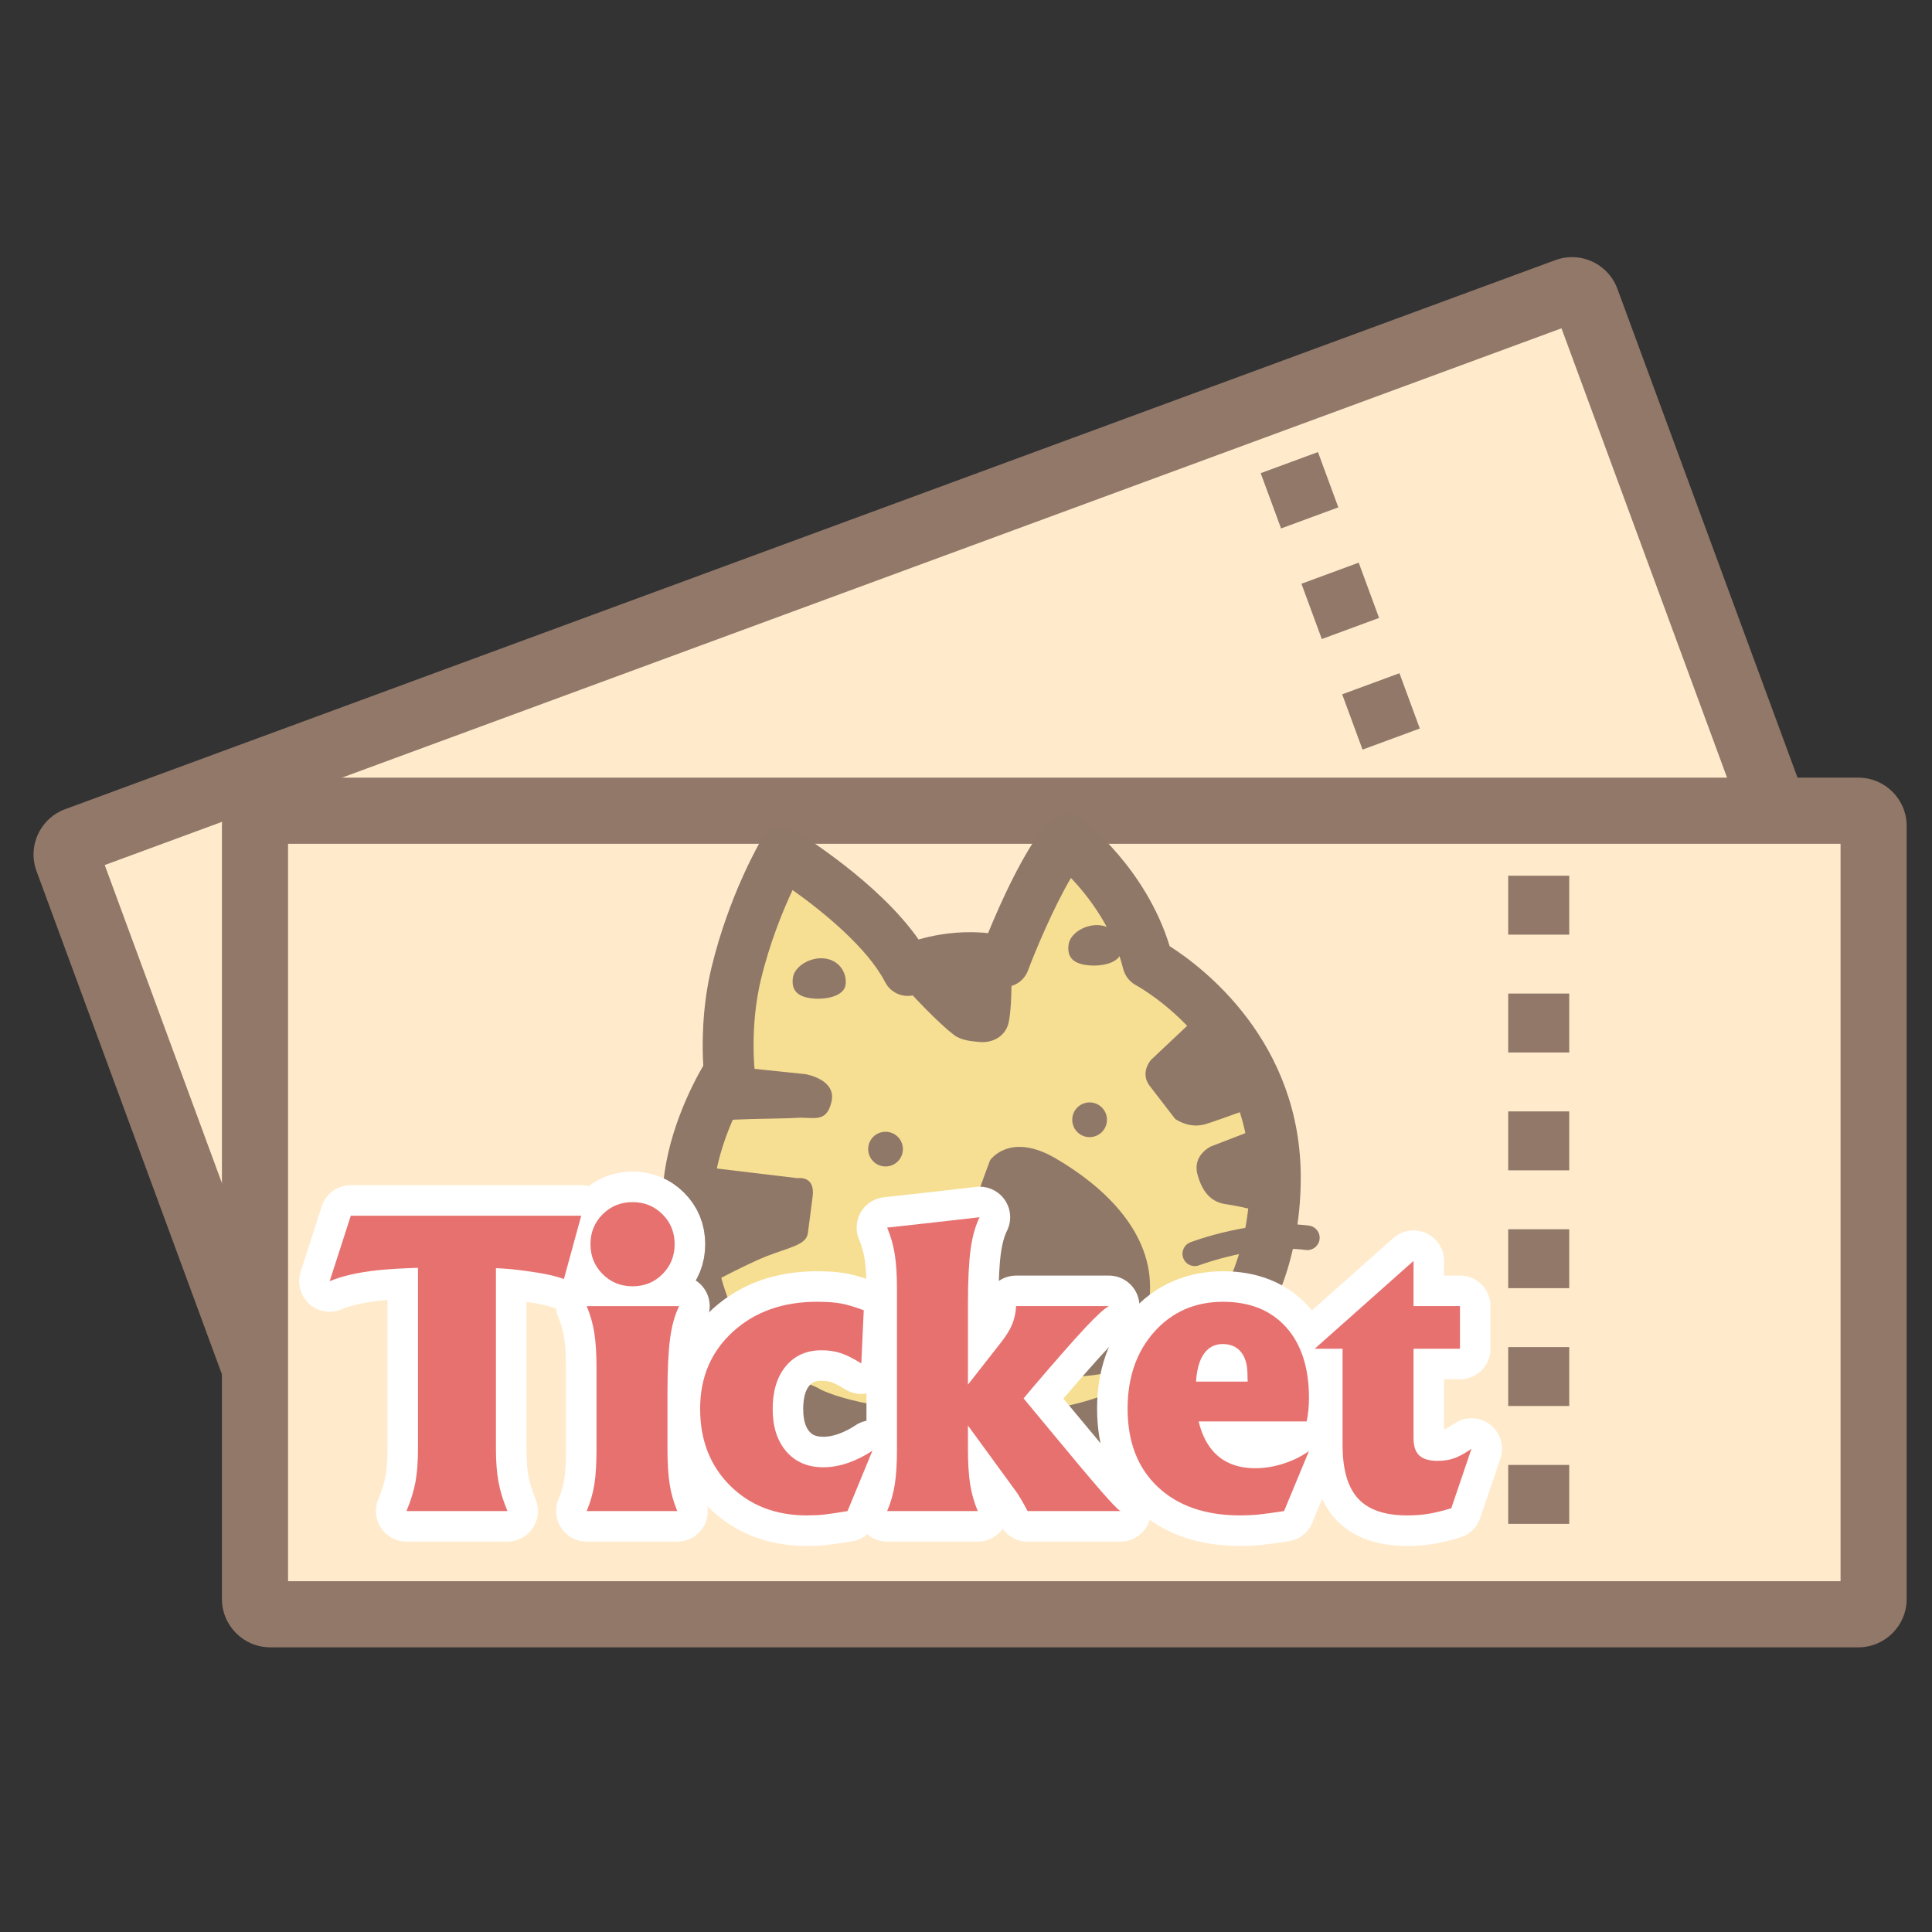 <?xml version="1.0" encoding="utf-8"?>
<!-- Generator: Adobe Illustrator 16.0.0, SVG Export Plug-In . SVG Version: 6.00 Build 0)  -->
<!DOCTYPE svg PUBLIC "-//W3C//DTD SVG 1.1//EN" "http://www.w3.org/Graphics/SVG/1.1/DTD/svg11.dtd">
<svg version="1.1" id="レイヤー_1" xmlns="http://www.w3.org/2000/svg" xmlns:xlink="http://www.w3.org/1999/xlink" x="0px"
	 y="0px" width="283.465px" height="283.465px" viewBox="0 0 283.465 283.465" enable-background="new 0 0 283.465 283.465"
	 xml:space="preserve">
<rect x="0" y="0" width="283.465" height="283.465" fill="#333333" stroke="none"/>
<g>
	<g>
		<path fill="#FFEBCC" d="M271.967,150.468c0.428,1.161-0.166,2.449-1.327,2.877L52,233.901c-1.159,0.427-2.445-0.165-2.873-1.325
			L9.913,126.146c-0.428-1.159,0.166-2.445,1.326-2.873l218.639-80.559c1.161-0.427,2.447,0.166,2.875,1.326L271.967,150.468z"/>
		<path fill="#917869" d="M51.227,238.891c-2.956,0-5.628-1.863-6.65-4.637L5.362,127.823c-0.655-1.774-0.579-3.7,0.215-5.421
			c0.793-1.718,2.208-3.025,3.984-3.68l218.64-80.559c0.791-0.291,1.614-0.438,2.451-0.438c2.956,0,5.629,1.863,6.651,4.637
			l39.214,106.428c0.655,1.777,0.579,3.702-0.214,5.422c-0.794,1.72-2.21,3.028-3.987,3.684l-218.64,80.556
			C52.888,238.743,52.063,238.891,51.227,238.891z M15.367,126.921l37.407,101.526l213.739-78.751L229.104,48.169L15.367,126.921z"
			/>
	</g>
	<g>
		
			<rect x="183.072" y="53.117" transform="matrix(0.346 0.938 -0.938 0.346 175.331 -136.268)" fill="#917869" width="4.621" height="8.954"/>
		<path fill="#917869" d="M217.848,158.656l-2.989-8.112l8.402-3.096l2.989,8.112L217.848,158.656z M211.87,142.432l-2.989-8.112
			l8.402-3.096l2.989,8.112L211.87,142.432z M205.892,126.208l-2.988-8.112l8.402-3.096l2.988,8.112L205.892,126.208z
			 M199.914,109.983l-2.989-8.112l8.402-3.096l2.989,8.112L199.914,109.983z M193.937,93.759l-2.989-8.111l8.402-3.096l2.989,8.111
			L193.937,93.759z M187.959,77.535l-2.989-8.112l8.402-3.096l2.989,8.112L187.959,77.535z"/>
		
			<rect x="223.525" y="162.911" transform="matrix(0.346 0.938 -0.938 0.346 304.82 -102.393)" fill="#917869" width="4.621" height="8.954"/>
	</g>
</g>
<g>
	<path fill="#FFEBCC" d="M274.898,234.609c0,1.236-1.002,2.238-2.238,2.238H39.652c-1.237,0-2.239-1.002-2.239-2.238V121.188
		c0-1.237,1.002-2.24,2.239-2.24H272.66c1.236,0,2.238,1.003,2.238,2.24V234.609z"/>
	<path fill="#917869" d="M272.66,241.698H39.652c-3.909,0-7.09-3.181-7.09-7.089V121.188c0-3.91,3.181-7.091,7.09-7.091H272.66
		c3.908,0,7.089,3.181,7.089,7.091v113.421C279.749,238.518,276.568,241.698,272.66,241.698z M42.264,231.997h227.784V123.799
		H42.264V231.997z"/>
</g>
<g>
	<rect x="221.285" y="115.219" fill="#917869" width="8.955" height="4.621"/>
	<path fill="#917869" d="M230.24,223.582h-8.955v-8.646h8.955V223.582z M230.24,206.291h-8.955v-8.645h8.955V206.291z
		 M230.24,189.001h-8.955v-8.645h8.955V189.001z M230.24,171.711h-8.955v-8.646h8.955V171.711z M230.24,154.421h-8.955v-8.646h8.955
		V154.421z M230.24,137.131h-8.955v-8.646h8.955V137.131z"/>
	<rect x="221.285" y="232.227" fill="#917869" width="8.955" height="4.621"/>
</g>
<g>
	<g>
		<path fill="#F6DF93" d="M118.246,206.929c-15.974-6.638-17.654-22.263-17.295-31.632c0.36-9.367,6.053-18.043,6.053-18.043
			s-0.79-6.948,1.015-14.42c2.469-10.235,6.855-17.655,6.855-17.655s13.753,8.348,18.309,17.213c0,0,6.401-3.164,14.149-1.304
			c0,0,4.796-12.787,9.172-17.924c0,0,9.092,6.885,11.917,18.094c0,0,18.864,10.086,18.698,31.813
			c-0.181,23.37-17.127,37.434-39.449,37.963C125.348,211.559,118.246,206.929,118.246,206.929z"/>
		<path fill="#907869" d="M144.211,214.807c-18.322,0-25.87-3.533-27.642-4.535c-13.322-5.649-20.011-17.787-19.347-35.117
			c0.32-8.323,4.316-15.981,5.966-18.809c-0.155-2.521-0.274-8.27,1.203-14.388c2.57-10.654,7.08-18.355,7.271-18.678
			c0.508-0.858,1.338-1.479,2.305-1.721c0.964-0.243,1.99-0.089,2.843,0.43c0.539,0.327,12.047,7.374,17.964,15.854
			c1.894-0.548,4.501-1.072,7.546-1.072c0.889,0,1.774,0.046,2.651,0.138c1.754-4.282,5.218-12.084,8.693-16.164
			c1.283-1.505,3.518-1.746,5.092-0.555c0.396,0.301,9.371,7.202,12.857,18.63c4.744,3.015,19.392,13.974,19.236,34.28
			c-0.188,24.314-17.505,41.058-43.091,41.664C146.531,214.793,145.349,214.807,144.211,214.807z M120.284,203.804
			c0.003,0,6.972,3.976,27.298,3.501c21.595-0.513,35.649-13.961,35.807-34.263c0.146-19.119-16.048-28.125-16.737-28.499
			c-0.916-0.498-1.594-1.361-1.849-2.373c-1.516-6.017-5.102-10.653-7.673-13.357c-2.658,4.509-5.313,10.944-6.305,13.586
			c-0.661,1.764-2.533,2.759-4.364,2.317c-1.334-0.32-2.728-0.483-4.142-0.483c-4.32,0-7.453,1.489-7.483,1.504
			c-1.826,0.904-4.041,0.174-4.972-1.64c-2.569-5-9.079-10.325-13.576-13.507c-1.4,2.98-3.321,7.641-4.643,13.119
			c-1.617,6.694-0.94,13.065-0.934,13.13c0.095,0.861-0.112,1.736-0.589,2.462c-0.048,0.073-5.129,7.965-5.443,16.14
			c-0.547,14.245,4.499,23.681,14.998,28.043C119.89,203.571,120.092,203.679,120.284,203.804L120.284,203.804z"/>
	</g>
	<path fill="#907869" d="M141.974,198.258c0,0-3.185-4.722-1.977-11.079c1.208-6.355,5.265-16.94,5.265-16.94
		s2.846-4.229,9.615-0.286c6.767,3.944,13.808,10.337,13.859,18.772c0.057,8.437-3.685,12.05-6.846,12.789
		C158.73,202.254,145.958,202.99,141.974,198.258z"/>
	<path fill="#907869" d="M124.067,144.477c-0.22,1.699-2.939,2.266-5.075,1.99c-2.136-0.278-2.882-1.294-2.663-2.995
		c0.223-1.7,2.569-3.119,4.707-2.841C123.172,140.907,124.289,142.775,124.067,144.477z"/>
	<path fill="#907869" d="M164.516,139.61c-0.223,1.7-2.939,2.268-5.075,1.991c-2.136-0.279-2.883-1.296-2.661-2.997
		c0.22-1.699,2.568-3.116,4.702-2.839C163.62,136.042,164.735,137.909,164.516,139.61z"/>
	<path fill="#907869" d="M144.231,205.63c-3.058,0-7.418-0.348-10.423-2.051c-4.788-2.717-4.529-9.295-4.516-9.574
		c0.039-0.829,0.749-1.469,1.574-1.43c0.828,0.04,1.468,0.742,1.43,1.57l0,0c-0.002,0.05-0.176,5.019,2.996,6.817
		c4.123,2.337,12.123,1.52,12.204,1.513c0.818-0.09,1.566,0.511,1.654,1.336s-0.51,1.566-1.335,1.654
		C147.671,205.481,146.229,205.63,144.231,205.63z"/>
	<path fill="#907869" d="M130.727,141.407c0,0,0.164,1.104,1.705,2.951c2.434,2.916,6.807,7.155,7.98,7.779
		c1.201,0.637,2.716,0.672,3.118,0.725c1.735,0.226,3.596-0.496,4.315-2.329c0.719-1.834,0.739-10.66,0.172-11.217
		C148.018,139.316,138.207,138.204,130.727,141.407z"/>
	<path fill="#907869" d="M105.831,156.319l12.359,1.283c0,0,4.559,0.752,3.812,4.025c-0.746,3.275-2.696,2.22-5.129,2.387
		c-2.429,0.167-10.603,0.067-14.22,0.723C102.654,164.737,102.795,159.938,105.831,156.319z"/>
	<path fill="#907869" d="M101.045,170.951l15.967,1.911c0,0,2.628-0.463,2.219,2.696c-0.412,3.158-0.513,3.945-0.697,5.368
		c-0.226,1.737-2.676,2.062-6.059,3.388c-3.384,1.327-10.292,5.087-10.292,5.087S98.003,183.24,101.045,170.951z"/>
	<path fill="#907869" d="M177.106,147.747l-8.233,7.762c0,0-1.686,1.869-0.176,3.832c1.512,1.962,3.712,4.814,3.712,4.814
		s2.046,1.552,4.557,0.753c2.513-0.797,8.249-2.944,8.249-2.944S183.671,150.365,177.106,147.747z"/>
	<path fill="#907869" d="M185.437,165.205l-7.774,3.004c0,0-2.732,1.251-1.974,4.08c0.756,2.826,2.191,4.137,4.244,4.404
		c2.052,0.266,7.339,1.594,7.339,1.594S188.735,169.486,185.437,165.205z"/>
	<path fill="#907869" d="M100.387,198.841c-0.965,0-1.765-0.763-1.802-1.735c-0.039-0.995,0.737-1.834,1.733-1.872
		c9.893-0.383,16.882-4.177,16.952-4.215c0.87-0.482,1.969-0.165,2.451,0.706c0.481,0.871,0.168,1.968-0.702,2.451
		c-0.312,0.173-7.767,4.246-18.562,4.663C100.434,198.84,100.41,198.841,100.387,198.841z"/>
	<path fill="#907869" d="M107.943,209.935c-0.635,0-1.251-0.335-1.58-0.93c-0.483-0.872-0.168-1.971,0.703-2.453
		c2.581-1.431,10.958-8.065,13.967-10.501c0.776-0.628,1.911-0.509,2.538,0.267s0.508,1.911-0.267,2.538
		c-0.452,0.366-11.104,8.978-14.488,10.853C108.539,209.862,108.239,209.935,107.943,209.935z"/>
	<path fill="#907869" d="M175.298,185.763c-0.727,0-1.411-0.441-1.686-1.161c-0.355-0.931,0.11-1.974,1.042-2.329
		c0.375-0.144,9.299-3.513,17.397-2.453c0.988,0.128,1.686,1.033,1.557,2.021c-0.129,0.987-1.03,1.688-2.021,1.557
		c-7.208-0.938-15.562,2.214-15.646,2.246C175.73,185.725,175.513,185.763,175.298,185.763z"/>
	<path fill="#907869" d="M189.596,194.362c-0.22,0-0.442-0.04-0.659-0.125c-5.797-2.274-14.261-3.085-14.345-3.093
		c-0.992-0.093-1.722-0.972-1.63-1.964c0.093-0.992,0.966-1.715,1.964-1.63c0.367,0.034,9.051,0.863,15.329,3.327
		c0.928,0.364,1.385,1.411,1.021,2.339C190.996,193.928,190.315,194.362,189.596,194.362z"/>
	<circle fill="#907869" cx="129.927" cy="168.598" r="2.547"/>
	<circle fill="#907869" cx="159.867" cy="164.294" r="2.548"/>
</g>
<g>
	<g>
		<path fill="none" stroke="#FFFFFF" stroke-width="8.954" stroke-linecap="round" stroke-linejoin="round" d="M61.326,212.596
			v-26.583c-2.345,0.074-4.329,0.193-5.953,0.359c-2.862,0.314-5.197,0.85-7.006,1.606l1.551-4.79l1.55-4.818H67.03h18.248
			l-1.273,4.651l-1.273,4.652c-1.127-0.461-3.028-0.867-5.705-1.218c-1.439-0.203-2.861-0.333-4.264-0.388v26.527
			c0,1.847,0.124,3.452,0.374,4.818c0.249,1.366,0.688,2.797,1.314,4.292h-7.393h-7.422c0.628-1.495,1.07-2.926,1.329-4.292
			C61.206,216.048,61.326,214.442,61.326,212.596z"/>
		<path fill="none" stroke="#FFFFFF" stroke-width="8.954" stroke-linecap="round" stroke-linejoin="round" d="M87.521,212.596
			v-11.852c0-2.067-0.106-3.784-0.318-5.15c-0.213-1.366-0.587-2.687-1.122-3.96h6.784h6.784c-0.627,1.237-1.07,2.815-1.329,4.735
			s-0.388,4.597-0.388,8.03v8.196c0,2.067,0.106,3.784,0.319,5.15c0.212,1.366,0.585,2.687,1.121,3.96h-6.646h-6.646
			c0.535-1.273,0.914-2.594,1.136-3.96C87.42,216.38,87.521,214.663,87.521,212.596z M92.811,176.376
			c1.734,0,3.198,0.596,4.389,1.786s1.786,2.654,1.786,4.389c0,1.735-0.596,3.198-1.786,4.39c-1.19,1.19-2.654,1.786-4.389,1.786
			c-1.735,0-3.198-0.596-4.39-1.786c-1.19-1.191-1.786-2.654-1.786-4.39c0-1.734,0.596-3.198,1.786-4.389
			C89.612,176.972,91.075,176.376,92.811,176.376z"/>
		<path fill="none" stroke="#FFFFFF" stroke-width="8.954" stroke-linecap="round" stroke-linejoin="round" d="M124.351,221.706
			c-1.532,0.259-2.677,0.43-3.434,0.513c-0.758,0.083-1.598,0.124-2.521,0.124c-4.597,0-8.357-1.458-11.283-4.375
			c-2.927-2.917-4.39-6.674-4.39-11.271c0-4.614,1.606-8.385,4.818-11.312c3.212-2.926,7.329-4.389,12.351-4.389
			c1.402,0,2.562,0.083,3.475,0.249c0.914,0.166,2.035,0.498,3.364,0.997l-0.36,7.801c-1.162-0.728-2.167-1.23-3.016-1.511
			c-0.849-0.279-1.789-0.42-2.821-0.42c-2.195,0-3.938,0.775-5.229,2.326s-1.937,3.646-1.937,6.286c0,2.621,0.669,4.703,2.006,6.244
			s3.149,2.312,5.437,2.312c1.162,0,2.361-0.212,3.597-0.636c1.235-0.425,2.435-1.023,3.597-1.797L124.351,221.706z"/>
		<path fill="none" stroke="#FFFFFF" stroke-width="8.954" stroke-linecap="round" stroke-linejoin="round" d="M142.018,212.596
			c0,2.067,0.105,3.784,0.318,5.15c0.212,1.366,0.586,2.687,1.121,3.96h-6.646h-6.646c0.536-1.255,0.909-2.565,1.122-3.932
			c0.212-1.366,0.318-3.093,0.318-5.179v-23.371c0-2.067-0.106-3.784-0.318-5.15c-0.213-1.366-0.586-2.687-1.122-3.96l6.785-0.747
			l6.784-0.775c-0.628,1.255-1.071,2.838-1.329,4.749c-0.259,1.91-0.388,4.582-0.388,8.016v11.797h0.005l4.792-6.12
			c0.775-0.978,1.334-1.873,1.676-2.686c0.341-0.812,0.54-1.717,0.595-2.714h6.809h6.809c-0.646,0.332-1.8,1.385-3.461,3.157
			c-1.662,1.771-4.209,4.67-7.643,8.694l-1.413,1.689l3.877,4.68c3.434,4.153,5.926,7.121,7.477,8.902
			c1.551,1.782,2.501,2.765,2.853,2.949h-6.798h-6.824c-0.406-0.757-0.729-1.338-0.97-1.744s-0.442-0.729-0.609-0.97l-7.172-9.83
			h-0.001V212.596z"/>
		<path fill="none" stroke="#FFFFFF" stroke-width="8.954" stroke-linecap="round" stroke-linejoin="round" d="M181.975,222.343
			c-5.113,0-9.147-1.394-12.101-4.181c-2.954-2.788-4.431-6.609-4.431-11.465c0-4.614,1.311-8.385,3.932-11.312
			c2.621-2.926,5.99-4.389,10.107-4.389h-0.083c3.969,0,7.07,1.246,9.304,3.738c2.234,2.492,3.351,5.953,3.351,10.384
			c0,1.2-0.112,2.345-0.338,3.434h-15.847c0.368,1.569,0.968,2.898,1.798,3.987c1.493,1.921,3.67,2.88,6.527,2.88
			c1.328,0,2.688-0.221,4.08-0.662c1.393-0.441,2.651-1.059,3.776-1.85l-3.651,8.798c-1.699,0.259-2.954,0.43-3.767,0.513
			S182.935,222.343,181.975,222.343z M183.057,202.71l-0.027-1.024c0-1.439-0.318-2.548-0.954-3.323s-1.534-1.163-2.695-1.163
			c-1.291,0-2.276,0.592-2.958,1.772c-0.517,0.887-0.83,2.133-0.94,3.738H183.057z"/>
		<path fill="none" stroke="#FFFFFF" stroke-width="8.954" stroke-linecap="round" stroke-linejoin="round" d="M206.454,222.343
			c-3.286,0-5.687-0.826-7.2-2.479c-1.514-1.651-2.271-4.269-2.271-7.85v-14.123h-4.043v-0.041l14.441-12.835h0.014v6.618h6.812
			v6.258h-6.812v13.126c0,1.163,0.281,2.008,0.845,2.533c0.562,0.526,1.463,0.789,2.699,0.789c0.904,0,1.717-0.129,2.437-0.388
			c0.721-0.258,1.561-0.72,2.521-1.384l-2.963,8.723c-1.274,0.388-2.387,0.659-3.337,0.816
			C208.646,222.265,207.598,222.343,206.454,222.343z"/>
	</g>
	<g>
		<path fill="#E7716F" d="M61.326,212.596v-26.583c-2.345,0.074-4.329,0.193-5.953,0.359c-2.862,0.314-5.197,0.85-7.006,1.606
			l1.551-4.79l1.55-4.818H67.03h18.248l-1.273,4.651l-1.273,4.652c-1.127-0.461-3.028-0.867-5.705-1.218
			c-1.439-0.203-2.861-0.333-4.264-0.388v26.527c0,1.847,0.124,3.452,0.374,4.818c0.249,1.366,0.688,2.797,1.314,4.292h-7.393
			h-7.422c0.628-1.495,1.07-2.926,1.329-4.292C61.206,216.048,61.326,214.442,61.326,212.596z"/>
		<path fill="#E7716F" d="M87.521,212.596v-11.852c0-2.067-0.106-3.784-0.318-5.15c-0.213-1.366-0.587-2.687-1.122-3.96h6.784h6.784
			c-0.627,1.237-1.07,2.815-1.329,4.735s-0.388,4.597-0.388,8.03v8.196c0,2.067,0.106,3.784,0.319,5.15
			c0.212,1.366,0.585,2.687,1.121,3.96h-6.646h-6.646c0.535-1.273,0.914-2.594,1.136-3.96
			C87.42,216.38,87.521,214.663,87.521,212.596z M92.811,176.376c1.734,0,3.198,0.596,4.389,1.786s1.786,2.654,1.786,4.389
			c0,1.735-0.596,3.198-1.786,4.39c-1.19,1.19-2.654,1.786-4.389,1.786c-1.735,0-3.198-0.596-4.39-1.786
			c-1.19-1.191-1.786-2.654-1.786-4.39c0-1.734,0.596-3.198,1.786-4.389C89.612,176.972,91.075,176.376,92.811,176.376z"/>
		<path fill="#E7716F" d="M124.351,221.706c-1.532,0.259-2.677,0.43-3.434,0.513c-0.758,0.083-1.598,0.124-2.521,0.124
			c-4.597,0-8.357-1.458-11.283-4.375c-2.927-2.917-4.39-6.674-4.39-11.271c0-4.614,1.606-8.385,4.818-11.312
			c3.212-2.926,7.329-4.389,12.351-4.389c1.402,0,2.562,0.083,3.475,0.249c0.914,0.166,2.035,0.498,3.364,0.997l-0.36,7.801
			c-1.162-0.728-2.167-1.23-3.016-1.511c-0.849-0.279-1.789-0.42-2.821-0.42c-2.195,0-3.938,0.775-5.229,2.326
			s-1.937,3.646-1.937,6.286c0,2.621,0.669,4.703,2.006,6.244s3.149,2.312,5.437,2.312c1.162,0,2.361-0.212,3.597-0.636
			c1.235-0.425,2.435-1.023,3.597-1.797L124.351,221.706z"/>
		<path fill="#E7716F" d="M142.018,212.596c0,2.067,0.105,3.784,0.318,5.15c0.212,1.366,0.586,2.687,1.121,3.96h-6.646h-6.646
			c0.536-1.255,0.909-2.565,1.122-3.932c0.212-1.366,0.318-3.093,0.318-5.179v-23.371c0-2.067-0.106-3.784-0.318-5.15
			c-0.213-1.366-0.586-2.687-1.122-3.96l6.785-0.747l6.784-0.775c-0.628,1.255-1.071,2.838-1.329,4.749
			c-0.259,1.91-0.388,4.582-0.388,8.016v11.797h0.005l4.792-6.12c0.775-0.978,1.334-1.873,1.676-2.686
			c0.341-0.812,0.54-1.717,0.595-2.714h6.809h6.809c-0.646,0.332-1.8,1.385-3.461,3.157c-1.662,1.771-4.209,4.67-7.643,8.694
			l-1.413,1.689l3.877,4.68c3.434,4.153,5.926,7.121,7.477,8.902c1.551,1.782,2.501,2.765,2.853,2.949h-6.798h-6.824
			c-0.406-0.757-0.729-1.338-0.97-1.744s-0.442-0.729-0.609-0.97l-7.172-9.83h-0.001V212.596z"/>
		<path fill="#E7716F" d="M181.975,222.343c-5.113,0-9.147-1.394-12.101-4.181c-2.954-2.788-4.431-6.609-4.431-11.465
			c0-4.614,1.311-8.385,3.932-11.312c2.621-2.926,5.99-4.389,10.107-4.389h-0.083c3.969,0,7.07,1.246,9.304,3.738
			c2.234,2.492,3.351,5.953,3.351,10.384c0,1.2-0.112,2.345-0.338,3.434h-15.847c0.368,1.569,0.968,2.898,1.798,3.987
			c1.493,1.921,3.67,2.88,6.527,2.88c1.328,0,2.688-0.221,4.08-0.662c1.393-0.441,2.651-1.059,3.776-1.85l-3.651,8.798
			c-1.699,0.259-2.954,0.43-3.767,0.513S182.935,222.343,181.975,222.343z M183.057,202.71l-0.027-1.024
			c0-1.439-0.318-2.548-0.954-3.323s-1.534-1.163-2.695-1.163c-1.291,0-2.276,0.592-2.958,1.772c-0.517,0.887-0.83,2.133-0.94,3.738
			H183.057z"/>
		<path fill="#E7716F" d="M206.454,222.343c-3.286,0-5.687-0.826-7.2-2.479c-1.514-1.651-2.271-4.269-2.271-7.85v-14.123h-4.043
			v-0.041l14.441-12.835h0.014v6.618h6.812v6.258h-6.812v13.126c0,1.163,0.281,2.008,0.845,2.533
			c0.562,0.526,1.463,0.789,2.699,0.789c0.904,0,1.717-0.129,2.437-0.388c0.721-0.258,1.561-0.72,2.521-1.384l-2.963,8.723
			c-1.274,0.388-2.387,0.659-3.337,0.816C208.646,222.265,207.598,222.343,206.454,222.343z"/>
	</g>
</g>
</svg>
